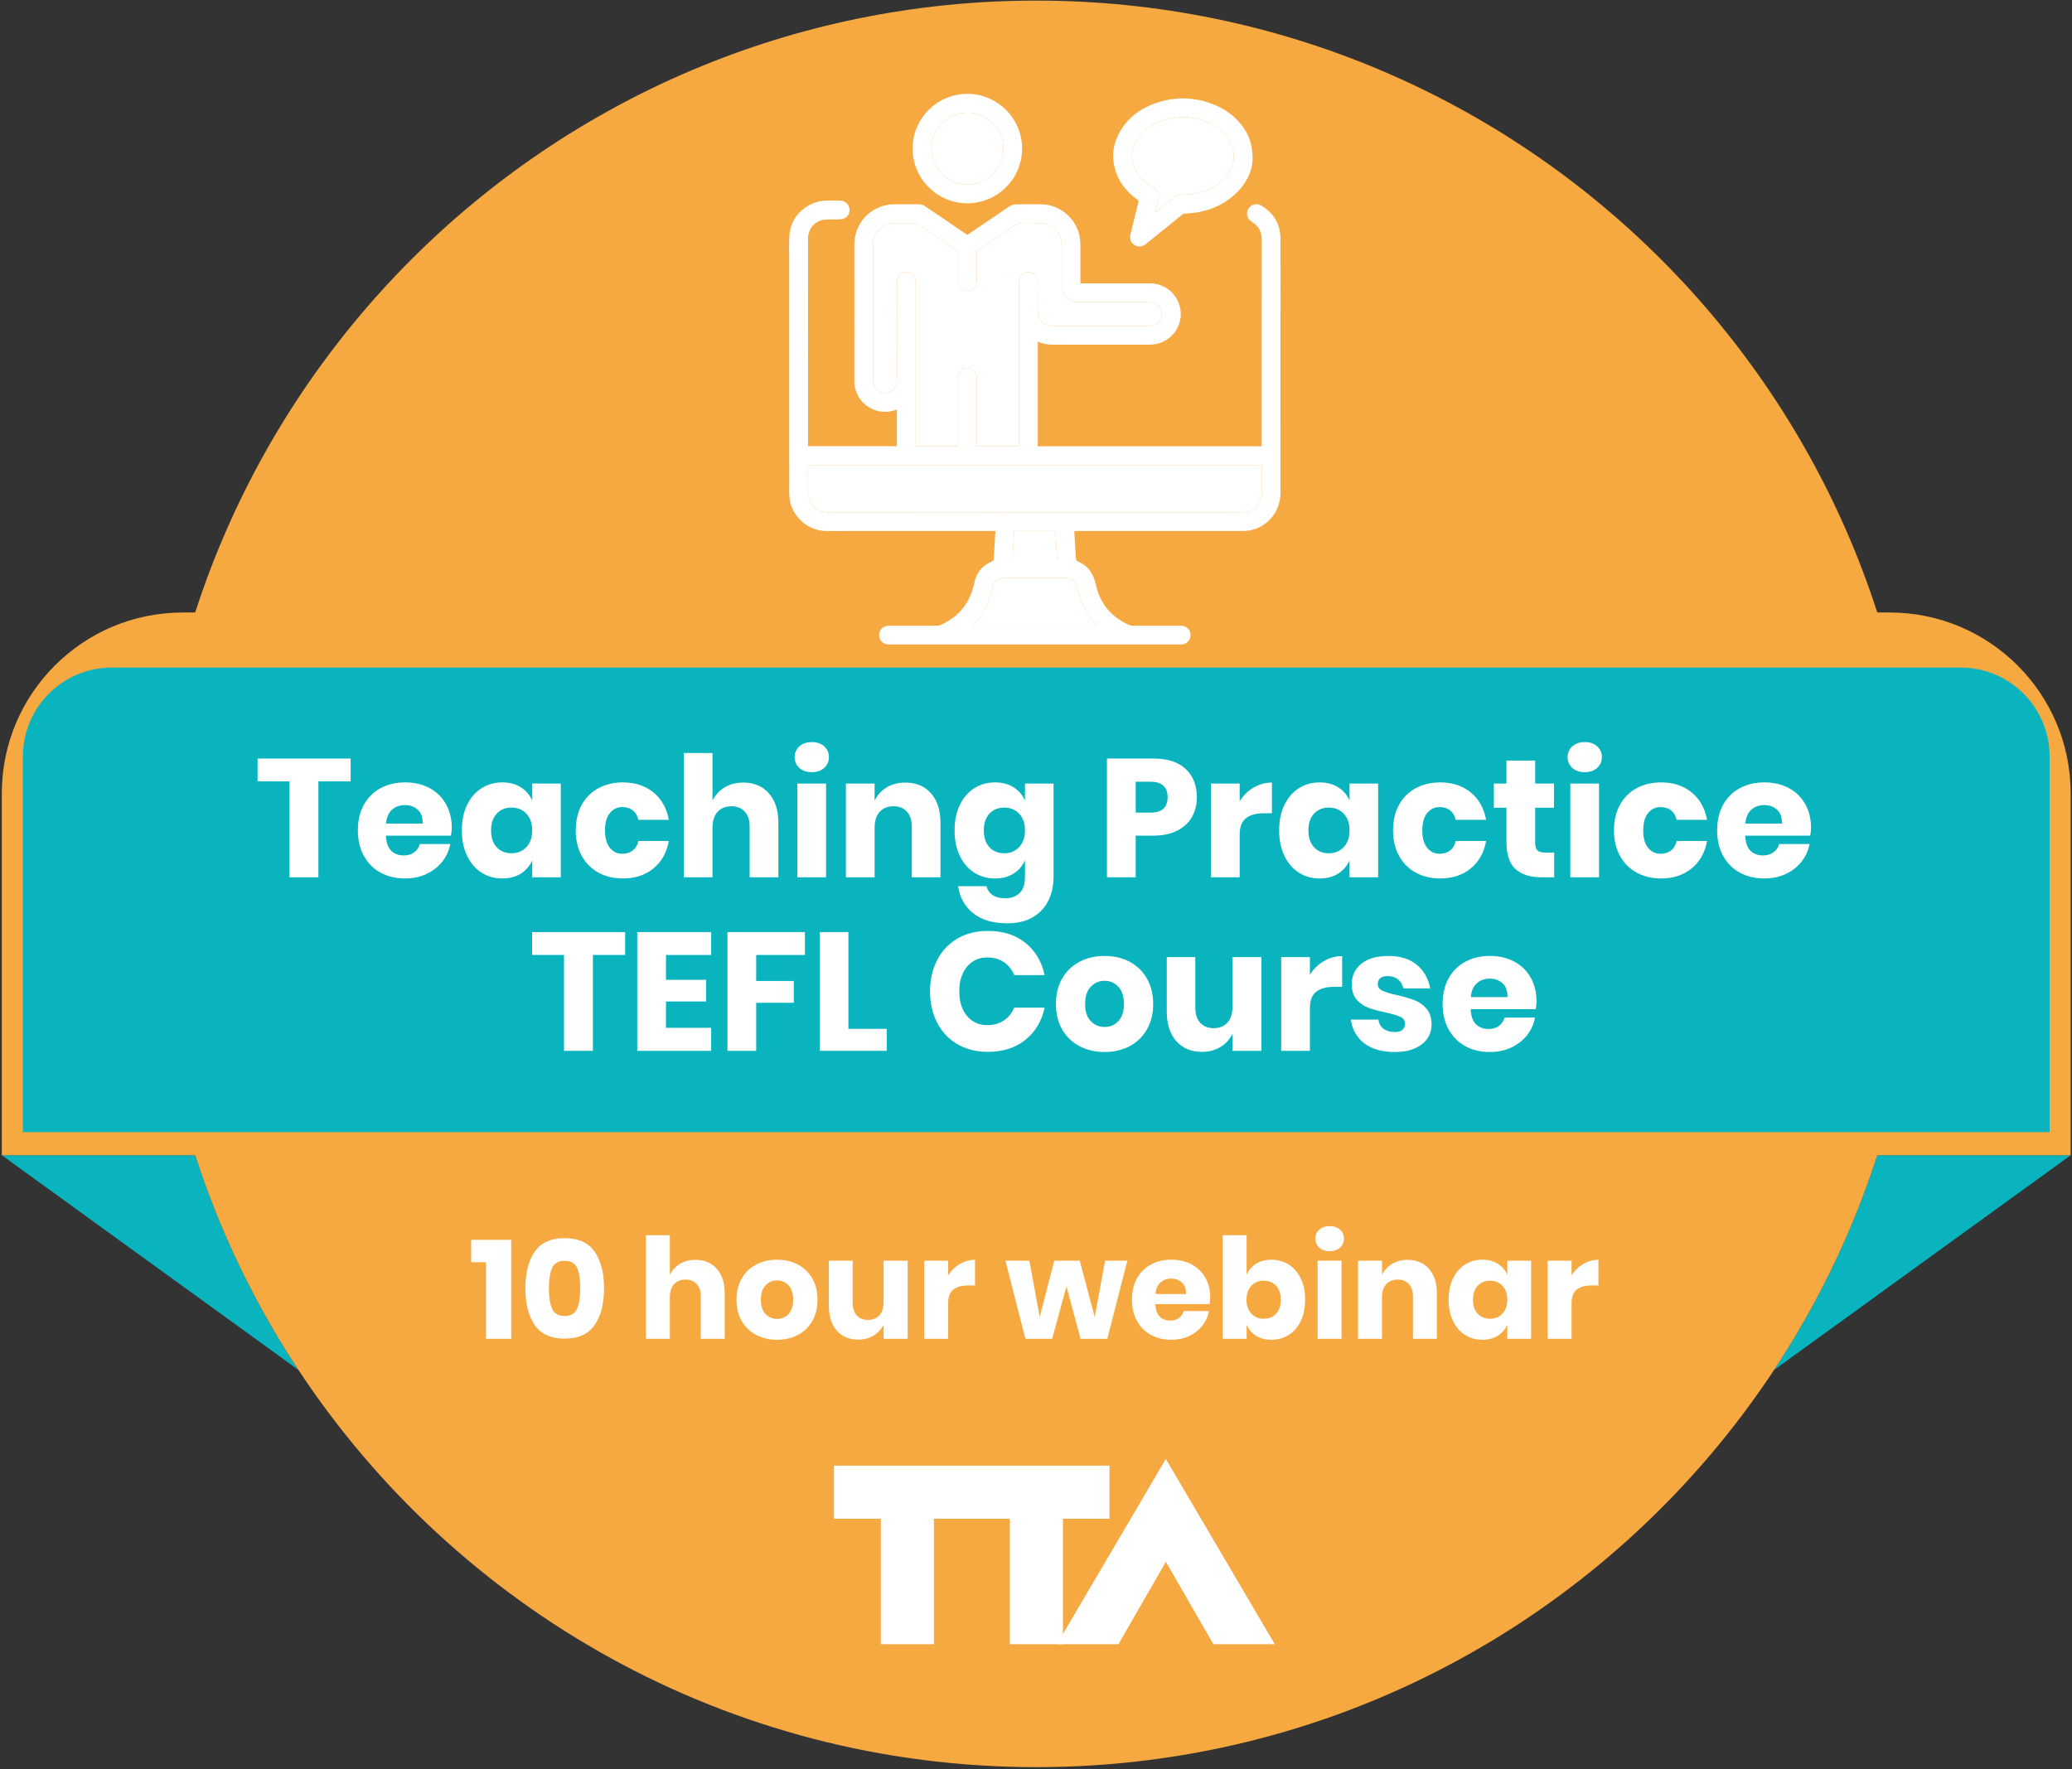 <?xml version="1.0" encoding="UTF-8" standalone="no"?>
<svg
   xmlns:dc="http://purl.org/dc/elements/1.1/"
   xmlns:cc="http://creativecommons.org/ns#"
   xmlns:rdf="http://www.w3.org/1999/02/22-rdf-syntax-ns#"
   xmlns:svg="http://www.w3.org/2000/svg"
   xmlns="http://www.w3.org/2000/svg"
   viewBox="0 0 740 632"
   version="1.1"
   height="632"
   width="740"
   id="SVGDoc">
  <rect x="0" y="0" width="740" height="632" fill="#333333" stroke="none"/>
  <defs
     id="defs2" />
  <desc
     id="desc4">Generated with Avocode.</desc>
  <g
     id="g324">
    <g
       id="g10">
      <title
         id="title6">&amp;lt;Path&amp;gt;</title>
      <path
         id="path8"
         fill-opacity="1"
         fill="#09b4bf"
         d="M106.58,489.4v0l-105.938,-76.701v0h69.082c8.825,27.398 21.304,53.149 36.856,76.701z" />
    </g>
    <g
       id="g16">
      <title
         id="title12">&amp;lt;Path&amp;gt;</title>
      <path
         id="path14"
         fill-opacity="1"
         fill="#09b4bf"
         d="M633.594,489.4v0l105.938,-76.701v0h-69.081c-8.826,27.398 -21.305,53.149 -36.857,76.701z" />
    </g>
    <g
       id="g22">
      <title
         id="title18">&amp;lt;Path&amp;gt;</title>
      <path
         id="path20"
         fill-opacity="1"
         fill="#f7a941"
         d="M685.63,315.753c0,174.267 -141.276,315.543 -315.543,315.543c-110.111,0 -207.058,-56.402 -263.5,-141.896h-0.007c-15.552,-23.552 -28.031,-49.303 -36.856,-76.701h-0.007c-9.853,-30.544 -15.172,-63.122 -15.172,-96.946c0,-174.267 141.275,-315.542 315.542,-315.542c174.267,0 315.543,141.275 315.543,315.542z" />
    </g>
    <g
       id="g28">
      <title
         id="title24">&amp;lt;Path&amp;gt;</title>
      <path
         id="path26"
         fill-opacity="1"
         fill="#f7a941"
         d="M739.529,412.696v0h-738.885v0v-129.219c0,-35.715 28.953,-64.667 64.668,-64.667h609.55c35.715,0 64.667,28.952 64.667,64.667z" />
    </g>
    <g
       id="g34">
      <title
         id="title30">&amp;lt;Path&amp;gt;</title>
      <path
         id="path32"
         fill-opacity="1"
         fill="#ffffff"
         d="M396.249,542.549v0v-18.959v0h-98.4v0v18.959v0h16.735v0v44.832v0h18.964v0v-44.832v0h27.109v0v44.832v0h18.964v0v-44.832v0z" />
    </g>
    <g
       id="g40">
      <title
         id="title36">&amp;lt;Path&amp;gt;</title>
      <path
         id="path38"
         fill-opacity="1"
         fill="#ffffff"
         d="M416.371,557.942v0l16.994,29.439v0h21.913v0l-38.907,-66.185v0l-38.908,66.185v0h21.985v0z" />
    </g>
    <g
       id="g88">
      <title
         id="title84">&amp;lt;Path&amp;gt;</title>
      <path
         id="path86"
         fill-opacity="1"
         fill="#09b4bf"
         d="M8.168,404.444v0v-134.192c0,-17.549 14.227,-31.776 31.776,-31.776h660.286c17.549,0 31.776,14.227 31.776,31.776v134.192v0z" />
    </g>
    <g
       id="g94">
      <title
         id="title90">&amp;lt;Path&amp;gt;</title>
      <path
         id="path92"
         fill-opacity="1"
         fill="#ffffff"
         d="M125.228,270.984v0v8.16v0h-11.52v0v34.26v0h-10.32v0v-34.26v0h-11.4v0v-8.16v0z" />
    </g>
    <g
       id="g100">
      <title
         id="title96">&amp;lt;Path&amp;gt;</title>
      <path
         id="path98"
         fill-opacity="1"
         fill="#ffffff"
         d="M137.827,298.524c0.12,2.519 0.76,4.33 1.92,5.429c1.16,1.101 2.639,1.651 4.44,1.651c1.52,0 2.78,-0.38 3.78,-1.141c1,-0.759 1.659,-1.739 1.98,-2.939h10.859c-0.44,2.36 -1.4,4.469 -2.88,6.33c-1.48,1.859 -3.359,3.32 -5.639,4.379c-2.28,1.061 -4.82,1.59 -7.62,1.59c-3.281,0 -6.191,-0.689 -8.73,-2.07c-2.541,-1.38 -4.53,-3.369 -5.97,-5.97c-1.44,-2.599 -2.161,-5.639 -2.161,-9.12c0,-3.519 0.71,-6.569 2.131,-9.149c1.419,-2.58 3.409,-4.561 5.97,-5.941c2.56,-1.38 5.479,-2.07 8.76,-2.07c3.319,0 6.24,0.681 8.759,2.04c2.521,1.36 4.471,3.271 5.851,5.731c1.38,2.459 2.069,5.29 2.069,8.49c0,0.84 -0.099,1.76 -0.299,2.76zM144.667,287.604c-1.881,0 -3.441,0.56 -4.68,1.679c-1.24,1.12 -1.94,2.76 -2.101,4.92h13.081c0.04,-2.199 -0.55,-3.849 -1.77,-4.95c-1.221,-1.1 -2.73,-1.649 -4.53,-1.649z" />
    </g>
    <g
       id="g106">
      <title
         id="title102">&amp;lt;Path&amp;gt;</title>
      <path
         id="path104"
         fill-opacity="1"
         fill="#ffffff"
         d="M190.085,285.984v-6.06h10.201v33.48h-10.201v-6.059c-0.879,2 -2.24,3.58 -4.08,4.739c-1.839,1.161 -4.04,1.74 -6.599,1.74c-2.76,0 -5.231,-0.689 -7.41,-2.07c-2.181,-1.38 -3.9,-3.369 -5.161,-5.97c-1.259,-2.599 -1.889,-5.64 -1.889,-9.12c0,-3.52 0.63,-6.569 1.889,-9.149c1.261,-2.58 2.98,-4.561 5.161,-5.941c2.179,-1.38 4.65,-2.07 7.41,-2.07c2.559,0 4.76,0.58 6.599,1.74c1.84,1.161 3.201,2.74 4.08,4.74zM175.387,296.664c0,2.561 0.669,4.561 2.01,6c1.34,1.44 3.109,2.16 5.31,2.16c2.16,0 3.93,-0.739 5.31,-2.22c1.38,-1.479 2.069,-3.46 2.069,-5.94c0,-2.52 -0.689,-4.509 -2.069,-5.97c-1.38,-1.46 -3.15,-2.19 -5.31,-2.19c-2.201,0 -3.97,0.721 -5.31,2.16c-1.341,1.44 -2.01,3.44 -2.01,6z" />
    </g>
    <g
       id="g112">
      <title
         id="title108">&amp;lt;Path&amp;gt;</title>
      <path
         id="path110"
         fill-opacity="1"
         fill="#ffffff"
         d="M233.346,283.074c2.92,2.381 4.76,5.65 5.521,9.811h-10.861c-0.32,-1.441 -0.98,-2.56 -1.979,-3.361c-1.001,-0.8 -2.261,-1.2 -3.781,-1.2c-1.799,0 -3.28,0.711 -4.44,2.13c-1.16,1.421 -1.739,3.49 -1.739,6.21c0,2.721 0.579,4.791 1.739,6.21c1.16,1.421 2.641,2.13 4.44,2.13c1.52,0 2.78,-0.4 3.781,-1.2c0.999,-0.799 1.659,-1.919 1.979,-3.36h10.861c-0.761,4.16 -2.601,7.431 -5.521,9.81c-2.92,2.381 -6.54,3.57 -10.859,3.57c-3.281,0 -6.191,-0.689 -8.731,-2.07c-2.541,-1.38 -4.53,-3.369 -5.97,-5.97c-1.44,-2.6 -2.16,-5.64 -2.16,-9.12c0,-3.52 0.71,-6.569 2.13,-9.15c1.42,-2.58 3.41,-4.56 5.97,-5.94c2.559,-1.38 5.48,-2.07 8.761,-2.07c4.319,0 7.939,1.191 10.859,3.57z" />
    </g>
    <g
       id="g118">
      <title
         id="title114">&amp;lt;Path&amp;gt;</title>
      <path
         id="path116"
         fill-opacity="1"
         fill="#ffffff"
         d="M274.596,283.404c2.26,2.561 3.39,6.081 3.39,10.56v19.44v0h-10.26v0v-18.24c0,-2.239 -0.591,-3.99 -1.77,-5.25c-1.18,-1.26 -2.751,-1.89 -4.71,-1.89c-2.081,0 -3.73,0.66 -4.95,1.98c-1.221,1.32 -1.83,3.201 -1.83,5.64v17.76v0h-10.26v0v-44.4v0h10.26v0v17.04c0.96,-1.999 2.39,-3.579 4.29,-4.74c1.9,-1.16 4.13,-1.74 6.69,-1.74c3.84,0 6.89,1.28 9.15,3.84z" />
    </g>
    <g
       id="g124">
      <title
         id="title120">&amp;lt;Path&amp;gt;</title>
      <path
         id="path122"
         fill-opacity="1"
         fill="#ffffff"
         d="M285.485,266.634c-1.12,1.02 -1.679,2.31 -1.679,3.87c0,1.52 0.559,2.79 1.679,3.81c1.119,1.02 2.6,1.53 4.441,1.53c1.839,0 3.319,-0.51 4.439,-1.53c1.119,-1.02 1.68,-2.29 1.68,-3.81c0,-1.56 -0.561,-2.85 -1.68,-3.87c-1.12,-1.02 -2.6,-1.53 -4.439,-1.53c-1.841,0 -3.322,0.51 -4.441,1.53zM295.025,279.924h-10.26v33.48h10.26z" />
    </g>
    <g
       id="g130">
      <title
         id="title126">&amp;lt;Path&amp;gt;</title>
      <path
         id="path128"
         fill-opacity="1"
         fill="#ffffff"
         d="M332.495,283.404c2.259,2.561 3.39,6.081 3.39,10.56v19.44v0h-10.26v0v-18.24c0,-2.239 -0.591,-3.99 -1.771,-5.25c-1.179,-1.26 -2.75,-1.89 -4.71,-1.89c-2.08,0 -3.73,0.66 -4.95,1.98c-1.22,1.32 -1.83,3.201 -1.83,5.64v17.76v0h-10.26v0v-33.48v0h10.26v0v6.12c0.96,-1.999 2.39,-3.579 4.29,-4.74c1.9,-1.16 4.13,-1.74 6.691,-1.74c3.839,0 6.889,1.28 9.15,3.84z" />
    </g>
    <g
       id="g136">
      <title
         id="title132">&amp;lt;Path&amp;gt;</title>
      <path
         id="path134"
         fill-opacity="1"
         fill="#ffffff"
         d="M366.064,285.984v-6.06h10.201v33.301c0,3.12 -0.601,5.929 -1.801,8.429c-1.199,2.499 -3.04,4.489 -5.52,5.97c-2.48,1.479 -5.56,2.221 -9.24,2.221c-5.04,0 -9.07,-1.192 -12.09,-3.571c-3.02,-2.381 -4.83,-5.61 -5.429,-9.69h10.139c0.32,1.359 1.05,2.42 2.191,3.181c1.139,0.758 2.629,1.139 4.469,1.139c2.119,0 3.829,-0.61 5.13,-1.83c1.3,-1.221 1.95,-3.171 1.95,-5.849v-5.88c-0.88,2 -2.241,3.58 -4.08,4.739c-1.84,1.161 -4.041,1.74 -6.6,1.74c-2.76,0 -5.23,-0.689 -7.409,-2.07c-2.181,-1.38 -3.901,-3.369 -5.161,-5.97c-1.259,-2.599 -1.89,-5.64 -1.89,-9.12c0,-3.52 0.631,-6.569 1.89,-9.149c1.26,-2.58 2.98,-4.561 5.161,-5.941c2.179,-1.38 4.649,-2.07 7.409,-2.07c2.559,0 4.76,0.58 6.6,1.74c1.839,1.161 3.2,2.74 4.08,4.74zM351.364,296.664c0,2.561 0.669,4.561 2.01,6c1.34,1.44 3.11,2.16 5.311,2.16c2.16,0 3.929,-0.739 5.309,-2.22c1.38,-1.479 2.07,-3.46 2.07,-5.94c0,-2.52 -0.69,-4.509 -2.07,-5.97c-1.38,-1.46 -3.149,-2.19 -5.309,-2.19c-2.201,0 -3.971,0.721 -5.311,2.16c-1.341,1.44 -2.01,3.44 -2.01,6z" />
    </g>
    <g
       id="g142">
      <title
         id="title138">&amp;lt;Path&amp;gt;</title>
      <path
         id="path140"
         fill-opacity="1"
         fill="#ffffff"
         d="M405.604,298.524v14.88h-10.26v-42.42h16.62c5.04,0 8.88,1.25 11.52,3.75c2.64,2.5 3.96,5.871 3.96,10.11c0,2.64 -0.59,4.99 -1.77,7.05c-1.181,2.06 -2.931,3.68 -5.25,4.859c-2.32,1.181 -5.141,1.771 -8.46,1.771zM410.824,279.263h-5.22v11.041h5.22c4.119,0 6.18,-1.82 6.18,-5.46c0,-3.72 -2.061,-5.581 -6.18,-5.581z" />
    </g>
    <g
       id="g148">
      <title
         id="title144">&amp;lt;Path&amp;gt;</title>
      <path
         id="path146"
         fill-opacity="1"
         fill="#ffffff"
         d="M447.693,281.364c2.02,-1.2 4.209,-1.8 6.569,-1.8v10.98v0h-2.939c-2.721,0 -4.83,0.581 -6.33,1.74c-1.5,1.161 -2.25,3.12 -2.25,5.88v15.24v0h-10.26v0v-33.48v0h10.26v0v6.3c1.279,-2.04 2.929,-3.66 4.95,-4.86z" />
    </g>
    <g
       id="g154">
      <title
         id="title150">&amp;lt;Path&amp;gt;</title>
      <path
         id="path152"
         fill-opacity="1"
         fill="#ffffff"
         d="M481.983,285.984v-6.06h10.201v33.48h-10.201v-6.059c-0.88,2 -2.241,3.58 -4.08,4.739c-1.84,1.161 -4.041,1.74 -6.6,1.74c-2.76,0 -5.23,-0.689 -7.409,-2.07c-2.181,-1.38 -3.901,-3.369 -5.161,-5.97c-1.259,-2.599 -1.89,-5.64 -1.89,-9.12c0,-3.52 0.631,-6.569 1.89,-9.149c1.26,-2.58 2.98,-4.561 5.161,-5.941c2.179,-1.38 4.649,-2.07 7.409,-2.07c2.559,0 4.76,0.58 6.6,1.74c1.839,1.161 3.2,2.74 4.08,4.74zM467.283,296.664c0,2.561 0.669,4.561 2.01,6c1.34,1.44 3.11,2.16 5.311,2.16c2.16,0 3.929,-0.739 5.309,-2.22c1.38,-1.479 2.07,-3.46 2.07,-5.94c0,-2.52 -0.69,-4.509 -2.07,-5.97c-1.38,-1.46 -3.149,-2.19 -5.309,-2.19c-2.201,0 -3.971,0.721 -5.311,2.16c-1.341,1.44 -2.01,3.44 -2.01,6z" />
    </g>
    <g
       id="g160">
      <title
         id="title156">&amp;lt;Path&amp;gt;</title>
      <path
         id="path158"
         fill-opacity="1"
         fill="#ffffff"
         d="M525.243,283.074c2.919,2.381 4.76,5.65 5.52,9.811h-10.86c-0.321,-1.441 -0.981,-2.56 -1.98,-3.361c-1,-0.8 -2.261,-1.2 -3.781,-1.2c-1.799,0 -3.28,0.711 -4.439,2.13c-1.161,1.421 -1.74,3.49 -1.74,6.21c0,2.721 0.579,4.791 1.74,6.21c1.159,1.421 2.64,2.13 4.439,2.13c1.52,0 2.781,-0.4 3.781,-1.2c0.999,-0.799 1.659,-1.919 1.98,-3.36h10.86c-0.76,4.16 -2.601,7.431 -5.52,9.81c-2.921,2.381 -6.54,3.57 -10.86,3.57c-3.281,0 -6.191,-0.689 -8.73,-2.07c-2.541,-1.38 -4.53,-3.369 -5.971,-5.97c-1.439,-2.6 -2.16,-5.64 -2.16,-9.12c0,-3.52 0.71,-6.569 2.131,-9.15c1.419,-2.58 3.409,-4.56 5.97,-5.94c2.559,-1.38 5.479,-2.07 8.76,-2.07c4.32,0 7.939,1.191 10.86,3.57z" />
    </g>
    <g
       id="g166">
      <title
         id="title162">&amp;lt;Path&amp;gt;</title>
      <path
         id="path164"
         fill-opacity="1"
         fill="#ffffff"
         d="M555.062,304.584v0v8.82v0h-4.62c-3.92,0 -6.97,-0.969 -9.15,-2.91c-2.18,-1.939 -3.27,-5.149 -3.27,-9.63v-12.3v0h-4.5v0v-8.64v0h4.5v0v-8.22v0h10.261v0v8.22v0h6.719v0v8.64v0h-6.719v0v12.48c0,1.32 0.269,2.241 0.809,2.761c0.54,0.519 1.449,0.779 2.73,0.779z" />
    </g>
    <g
       id="g172">
      <title
         id="title168">&amp;lt;Path&amp;gt;</title>
      <path
         id="path170"
         fill-opacity="1"
         fill="#ffffff"
         d="M561.542,266.634c-1.12,1.02 -1.68,2.31 -1.68,3.87c0,1.52 0.56,2.79 1.68,3.81c1.119,1.02 2.6,1.53 4.44,1.53c1.839,0 3.32,-0.51 4.44,-1.53c1.119,-1.02 1.68,-2.29 1.68,-3.81c0,-1.56 -0.561,-2.85 -1.68,-3.87c-1.12,-1.02 -2.601,-1.53 -4.44,-1.53c-1.84,0 -3.321,0.51 -4.44,1.53zM571.082,279.924h-10.26v33.48h10.26z" />
    </g>
    <g
       id="g178">
      <title
         id="title174">&amp;lt;Path&amp;gt;</title>
      <path
         id="path176"
         fill-opacity="1"
         fill="#ffffff"
         d="M604.142,283.074c2.919,2.381 4.76,5.65 5.52,9.811h-10.86c-0.321,-1.441 -0.981,-2.56 -1.98,-3.361c-1,-0.8 -2.261,-1.2 -3.781,-1.2c-1.799,0 -3.28,0.711 -4.439,2.13c-1.161,1.421 -1.74,3.49 -1.74,6.21c0,2.721 0.579,4.791 1.74,6.21c1.159,1.421 2.64,2.13 4.439,2.13c1.52,0 2.781,-0.4 3.781,-1.2c0.999,-0.799 1.659,-1.919 1.98,-3.36h10.86c-0.76,4.16 -2.601,7.431 -5.52,9.81c-2.921,2.381 -6.54,3.57 -10.86,3.57c-3.281,0 -6.191,-0.689 -8.73,-2.07c-2.541,-1.38 -4.53,-3.369 -5.971,-5.97c-1.439,-2.6 -2.16,-5.64 -2.16,-9.12c0,-3.52 0.71,-6.569 2.131,-9.15c1.419,-2.58 3.409,-4.56 5.97,-5.94c2.559,-1.38 5.479,-2.07 8.76,-2.07c4.32,0 7.939,1.191 10.86,3.57z" />
    </g>
    <g
       id="g184">
      <title
         id="title180">&amp;lt;Path&amp;gt;</title>
      <path
         id="path182"
         fill-opacity="1"
         fill="#ffffff"
         d="M623.281,298.524c0.12,2.519 0.76,4.33 1.92,5.429c1.16,1.101 2.639,1.651 4.44,1.651c1.52,0 2.78,-0.38 3.78,-1.141c1,-0.759 1.659,-1.739 1.98,-2.939h10.859c-0.44,2.36 -1.4,4.469 -2.88,6.33c-1.48,1.859 -3.359,3.32 -5.639,4.379c-2.28,1.061 -4.82,1.59 -7.62,1.59c-3.281,0 -6.191,-0.689 -8.73,-2.07c-2.541,-1.38 -4.53,-3.369 -5.97,-5.97c-1.44,-2.599 -2.161,-5.639 -2.161,-9.12c0,-3.519 0.71,-6.569 2.131,-9.149c1.419,-2.58 3.409,-4.561 5.97,-5.941c2.56,-1.38 5.479,-2.07 8.76,-2.07c3.319,0 6.24,0.681 8.759,2.04c2.521,1.36 4.471,3.271 5.851,5.731c1.38,2.459 2.069,5.29 2.069,8.49c0,0.84 -0.099,1.76 -0.299,2.76zM630.121,287.604c-1.881,0 -3.441,0.56 -4.68,1.679c-1.24,1.12 -1.94,2.76 -2.101,4.92h13.081c0.04,-2.199 -0.55,-3.849 -1.77,-4.95c-1.221,-1.1 -2.73,-1.649 -4.53,-1.649z" />
    </g>
    <g
       id="g190">
      <title
         id="title186">&amp;lt;Path&amp;gt;</title>
      <path
         id="path188"
         fill-opacity="1"
         fill="#ffffff"
         d="M223.267,332.984v0v8.16v0h-11.52v0v34.26v0h-10.32v0v-34.26v0h-11.4v0v-8.16v0z" />
    </g>
    <g
       id="g196">
      <title
         id="title192">&amp;lt;Path&amp;gt;</title>
      <path
         id="path194"
         fill-opacity="1"
         fill="#ffffff"
         d="M237.846,341.144v0v8.88v0h14.341v0v7.74v0h-14.341v0v9.42v0h16.141v0v8.22v0h-26.401v0v-42.42v0h26.401v0v8.16v0z" />
    </g>
    <g
       id="g202">
      <title
         id="title198">&amp;lt;Path&amp;gt;</title>
      <path
         id="path200"
         fill-opacity="1"
         fill="#ffffff"
         d="M287.466,332.984v0v8.16v0h-17.4v0v9.3v0h13.44v0v7.8v0h-13.44v0v17.16v0h-10.26v0v-42.42v0z" />
    </g>
    <g
       id="g208">
      <title
         id="title204">&amp;lt;Path&amp;gt;</title>
      <path
         id="path206"
         fill-opacity="1"
         fill="#ffffff"
         d="M303.005,367.543v0h13.681v0v7.86v0h-23.941v0v-42.42v0h10.26v0z" />
    </g>
    <g
       id="g214">
      <title
         id="title210">&amp;lt;Path&amp;gt;</title>
      <path
         id="path212"
         fill-opacity="1"
         fill="#ffffff"
         d="M366.215,336.824c3.54,2.841 5.829,6.681 6.87,11.521h-10.86c-0.8,-1.96 -2.031,-3.5 -3.69,-4.621c-1.66,-1.12 -3.63,-1.68 -5.91,-1.68c-3,0 -5.421,1.1 -7.26,3.301c-1.84,2.2 -2.759,5.139 -2.759,8.819c0,3.681 0.919,6.61 2.759,8.79c1.839,2.181 4.26,3.27 7.26,3.27c2.28,0 4.25,-0.559 5.91,-1.68c1.659,-1.119 2.89,-2.64 3.69,-4.56h10.86c-1.041,4.8 -3.33,8.631 -6.87,11.49c-3.54,2.861 -8.01,4.29 -13.41,4.29c-4.12,0 -7.739,-0.91 -10.86,-2.73c-3.12,-1.819 -5.53,-4.369 -7.23,-7.649c-1.7,-3.281 -2.55,-7.021 -2.55,-11.221c0,-4.2 0.85,-7.94 2.55,-11.22c1.7,-3.279 4.11,-5.829 7.23,-7.65c3.121,-1.82 6.74,-2.73 10.86,-2.73c5.4,0 9.87,1.42 13.41,4.26z" />
    </g>
    <g
       id="g220">
      <title
         id="title216">&amp;lt;Path&amp;gt;</title>
      <path
         id="path218"
         fill-opacity="1"
         fill="#ffffff"
         d="M409.595,349.543c1.5,2.601 2.25,5.641 2.25,9.12c0,3.481 -0.75,6.521 -2.25,9.121c-1.5,2.6 -3.561,4.589 -6.181,5.969c-2.62,1.381 -5.589,2.071 -8.909,2.071c-3.321,0 -6.301,-0.69 -8.94,-2.071c-2.64,-1.38 -4.71,-3.369 -6.21,-5.969c-1.5,-2.6 -2.25,-5.64 -2.25,-9.121c0,-3.479 0.75,-6.519 2.25,-9.12c1.5,-2.599 3.57,-4.59 6.21,-5.969c2.639,-1.38 5.619,-2.071 8.94,-2.071c3.32,0 6.289,0.691 8.909,2.071c2.62,1.379 4.681,3.37 6.181,5.969zM387.545,358.663c0,2.681 0.669,4.721 2.01,6.121c1.34,1.4 2.989,2.1 4.95,2.1c1.959,0 3.6,-0.7 4.92,-2.1c1.319,-1.4 1.98,-3.44 1.98,-6.121c0,-2.678 -0.661,-4.729 -1.98,-6.149c-1.32,-1.42 -2.961,-2.13 -4.92,-2.13c-1.961,0 -3.61,0.71 -4.95,2.13c-1.341,1.42 -2.01,3.471 -2.01,6.149z" />
    </g>
    <g
       id="g226">
      <title
         id="title222">&amp;lt;Path&amp;gt;</title>
      <path
         id="path224"
         fill-opacity="1"
         fill="#ffffff"
         d="M450.483,341.923v0v33.48v0h-10.319v0v-6.059c-0.96,1.96 -2.391,3.519 -4.29,4.68c-1.901,1.16 -4.111,1.74 -6.63,1.74c-3.841,0 -6.891,-1.28 -9.151,-3.841c-2.26,-2.559 -3.389,-6.079 -3.389,-10.56v-19.44v0h10.199v0v18.181c0,2.28 0.59,4.049 1.77,5.309c1.18,1.26 2.77,1.891 4.77,1.891c2.08,0 3.721,-0.66 4.921,-1.981c1.199,-1.32 1.8,-3.199 1.8,-5.639v-17.761v0z" />
    </g>
    <g
       id="g232">
      <title
         id="title228">&amp;lt;Path&amp;gt;</title>
      <path
         id="path230"
         fill-opacity="1"
         fill="#ffffff"
         d="M472.773,343.364c2.02,-1.2 4.209,-1.8 6.569,-1.8v10.98v0h-2.939c-2.721,0 -4.83,0.581 -6.33,1.74c-1.5,1.161 -2.25,3.12 -2.25,5.88v15.24v0h-10.26v0v-33.48v0h10.26v0v6.3c1.279,-2.04 2.929,-3.66 4.95,-4.86z" />
    </g>
    <g
       id="g238">
      <title
         id="title234">&amp;lt;Path&amp;gt;</title>
      <path
         id="path236"
         fill-opacity="1"
         fill="#ffffff"
         d="M506.014,344.684c2.539,2.12 4.129,4.92 4.77,8.399h-9.6c-0.28,-1.359 -0.91,-2.429 -1.891,-3.21c-0.98,-0.779 -2.21,-1.169 -3.689,-1.169c-1.161,0 -2.04,0.251 -2.641,0.75c-0.599,0.501 -0.899,1.21 -0.899,2.129c0,1.041 0.549,1.822 1.649,2.34c1.1,0.521 2.83,1.041 5.191,1.561c2.559,0.599 4.659,1.21 6.299,1.83c1.64,0.62 3.061,1.63 4.26,3.03c1.2,1.401 1.801,3.28 1.801,5.64c0,1.92 -0.521,3.62 -1.561,5.099c-1.04,1.481 -2.54,2.641 -4.5,3.481c-1.96,0.84 -4.28,1.26 -6.96,1.26c-4.52,0 -8.14,-0.999 -10.86,-3c-2.72,-2 -4.38,-4.861 -4.979,-8.58h9.9c0.159,1.44 0.77,2.541 1.829,3.299c1.06,0.761 2.431,1.141 4.11,1.141c1.161,0 2.041,-0.271 2.64,-0.811c0.601,-0.54 0.901,-1.249 0.901,-2.129c0,-1.16 -0.55,-1.99 -1.651,-2.491c-1.1,-0.499 -2.89,-1.029 -5.369,-1.59c-2.481,-0.519 -4.521,-1.08 -6.12,-1.679c-1.601,-0.6 -2.981,-1.57 -4.141,-2.91c-1.16,-1.34 -1.739,-3.17 -1.739,-5.491c0,-3 1.14,-5.429 3.42,-7.29c2.279,-1.859 5.499,-2.79 9.66,-2.79c4.239,0 7.629,1.061 10.17,3.181z" />
    </g>
    <g
       id="g244">
      <title
         id="title240">&amp;lt;Path&amp;gt;</title>
      <path
         id="path242"
         fill-opacity="1"
         fill="#ffffff"
         d="M525.243,360.524c0.12,2.519 0.76,4.33 1.92,5.429c1.16,1.101 2.639,1.651 4.44,1.651c1.52,0 2.78,-0.38 3.78,-1.141c1,-0.759 1.659,-1.739 1.98,-2.939h10.859c-0.44,2.36 -1.4,4.469 -2.88,6.33c-1.48,1.859 -3.359,3.32 -5.639,4.379c-2.28,1.061 -4.82,1.59 -7.62,1.59c-3.281,0 -6.191,-0.689 -8.73,-2.07c-2.541,-1.38 -4.53,-3.369 -5.97,-5.97c-1.44,-2.599 -2.161,-5.639 -2.161,-9.12c0,-3.519 0.71,-6.569 2.131,-9.149c1.419,-2.58 3.409,-4.561 5.97,-5.941c2.56,-1.38 5.479,-2.07 8.76,-2.07c3.319,0 6.24,0.681 8.759,2.04c2.521,1.36 4.471,3.271 5.851,5.731c1.38,2.459 2.069,5.29 2.069,8.49c0,0.84 -0.099,1.76 -0.299,2.76zM532.083,349.604c-1.881,0 -3.441,0.56 -4.68,1.679c-1.24,1.12 -1.94,2.76 -2.101,4.92h13.081c0.04,-2.199 -0.55,-3.849 -1.77,-4.95c-1.221,-1.1 -2.73,-1.649 -4.53,-1.649z" />
    </g>
    <g
       id="g250">
      <title
         id="title246">&amp;lt;Path&amp;gt;</title>
      <path
         id="path248"
         fill-opacity="1"
         fill="#ffffff"
         d="M168.275,450.919v0v-8v0h14.301v0v35.35v0h-9v0v-27.35v0z" />
    </g>
    <g
       id="g256">
      <title
         id="title252">&amp;lt;Path&amp;gt;</title>
      <path
         id="path254"
         fill-opacity="1"
         fill="#ffffff"
         d="M190.975,447.144c2.232,-3.217 5.801,-4.825 10.7,-4.825c4.866,0 8.425,1.608 10.675,4.825c2.25,3.217 3.375,7.575 3.375,13.075c0,5.533 -1.125,9.917 -3.375,13.149c-2.25,3.235 -5.809,4.851 -10.675,4.851c-4.899,0 -8.468,-1.616 -10.7,-4.851c-2.233,-3.232 -3.35,-7.616 -3.35,-13.149c0,-5.5 1.117,-9.858 3.35,-13.075zM206.1,452.944c-0.75,-1.683 -2.225,-2.525 -4.425,-2.525c-2.233,0 -3.733,0.85 -4.5,2.55c-0.766,1.7 -1.149,4.117 -1.149,7.25c0,3.167 0.383,5.608 1.149,7.325c0.767,1.717 2.267,2.574 4.5,2.574c2.2,0 3.675,-0.857 4.425,-2.574c0.75,-1.717 1.125,-4.158 1.125,-7.325c0,-3.167 -0.375,-5.592 -1.125,-7.275z" />
    </g>
    <g
       id="g262">
      <title
         id="title258">&amp;lt;Path&amp;gt;</title>
      <path
         id="path260"
         fill-opacity="1"
         fill="#ffffff"
         d="M256,453.269c1.883,2.134 2.824,5.067 2.824,8.8v16.2v0h-8.55v0v-15.2c0,-1.866 -0.492,-3.325 -1.474,-4.375c-0.984,-1.05 -2.292,-1.575 -3.925,-1.575c-1.734,0 -3.109,0.55 -4.125,1.65c-1.018,1.1 -1.525,2.667 -1.525,4.7v14.8v0h-8.55v0v-37v0h8.55v0v14.2c0.799,-1.667 1.991,-2.983 3.575,-3.95c1.583,-0.967 3.441,-1.45 5.575,-1.45c3.199,0 5.741,1.067 7.625,3.2z" />
    </g>
    <g
       id="g268">
      <title
         id="title264">&amp;lt;Path&amp;gt;</title>
      <path
         id="path266"
         fill-opacity="1"
         fill="#ffffff"
         d="M290.099,456.718c1.25,2.167 1.875,4.701 1.875,7.6c0,2.9 -0.625,5.434 -1.875,7.601c-1.25,2.167 -2.967,3.824 -5.15,4.974c-2.184,1.151 -4.658,1.725 -7.425,1.725c-2.767,0 -5.25,-0.574 -7.45,-1.725c-2.199,-1.15 -3.925,-2.807 -5.175,-4.974c-1.25,-2.167 -1.875,-4.701 -1.875,-7.601c0,-2.899 0.625,-5.433 1.875,-7.6c1.25,-2.167 2.976,-3.825 5.175,-4.975c2.2,-1.15 4.683,-1.725 7.45,-1.725c2.767,0 5.241,0.575 7.425,1.725c2.183,1.15 3.9,2.808 5.15,4.975zM271.724,464.318c0,2.233 0.558,3.934 1.675,5.101c1.116,1.167 2.491,1.75 4.125,1.75c1.633,0 3,-0.583 4.101,-1.75c1.099,-1.167 1.649,-2.868 1.649,-5.101c0,-2.232 -0.55,-3.941 -1.649,-5.125c-1.101,-1.183 -2.468,-1.774 -4.101,-1.774c-1.634,0 -3.009,0.591 -4.125,1.774c-1.117,1.184 -1.675,2.893 -1.675,5.125z" />
    </g>
    <g
       id="g274">
      <title
         id="title270">&amp;lt;Path&amp;gt;</title>
      <path
         id="path272"
         fill-opacity="1"
         fill="#ffffff"
         d="M324.174,450.368v0v27.9v0h-8.6v0v-5.049c-0.8,1.633 -1.992,2.933 -3.575,3.899c-1.583,0.968 -3.425,1.45 -5.524,1.45c-3.201,0 -5.742,-1.066 -7.625,-3.2c-1.885,-2.133 -2.826,-5.066 -2.826,-8.8v-16.2v0h8.5v0v15.15c0,1.901 0.492,3.375 1.475,4.425c0.984,1.05 2.308,1.575 3.976,1.575c1.732,0 3.099,-0.549 4.099,-1.65c1,-1.1 1.5,-2.666 1.5,-4.699v-14.801v0z" />
    </g>
    <g
       id="g280">
      <title
         id="title276">&amp;lt;Path&amp;gt;</title>
      <path
         id="path278"
         fill-opacity="1"
         fill="#ffffff"
         d="M342.748,451.568c1.684,-1 3.508,-1.5 5.476,-1.5v9.15v0h-2.451c-2.267,0 -4.025,0.484 -5.275,1.451c-1.25,0.966 -1.875,2.599 -1.875,4.899v12.7v0h-8.549v0v-27.9v0h8.549v0v5.25c1.066,-1.699 2.441,-3.05 4.125,-4.05z" />
    </g>
    <g
       id="g286">
      <title
         id="title282">&amp;lt;Path&amp;gt;</title>
      <path
         id="path284"
         fill-opacity="1"
         fill="#ffffff"
         d="M402.623,450.368v0l-7.149,27.9v0h-9.55v0l-5.051,-18.7v0l-5.1,18.7v0h-9.549v0l-7.15,-27.9v0h8.549v0l3.701,20.101v0l5.199,-20.101v0h9.1v0l5.351,20.15v0l3.7,-20.15v0z" />
    </g>
    <g
       id="g292">
      <title
         id="title288">&amp;lt;Path&amp;gt;</title>
      <path
         id="path290"
         fill-opacity="1"
         fill="#ffffff"
         d="M412.623,465.869c0.1,2.1 0.633,3.609 1.6,4.525c0.967,0.917 2.2,1.375 3.7,1.375c1.267,0 2.317,-0.316 3.15,-0.95c0.834,-0.633 1.382,-1.45 1.65,-2.45h9.051c-0.367,1.967 -1.168,3.725 -2.401,5.275c-1.234,1.55 -2.8,2.768 -4.7,3.65c-1.899,0.883 -4.016,1.325 -6.35,1.325c-2.733,0 -5.159,-0.575 -7.275,-1.725c-2.117,-1.15 -3.774,-2.808 -4.975,-4.975c-1.2,-2.167 -1.799,-4.7 -1.799,-7.6c0,-2.933 0.591,-5.475 1.774,-7.625c1.183,-2.15 2.841,-3.8 4.976,-4.95c2.133,-1.15 4.566,-1.725 7.299,-1.725c2.767,0 5.201,0.567 7.3,1.7c2.1,1.134 3.725,2.725 4.875,4.775c1.151,2.05 1.725,4.409 1.725,7.075c0,0.7 -0.084,1.468 -0.25,2.3zM418.323,456.769c-1.567,0 -2.868,0.467 -3.9,1.4c-1.034,0.934 -1.617,2.3 -1.75,4.1h10.9c0.033,-1.833 -0.458,-3.208 -1.475,-4.125c-1.018,-0.916 -2.275,-1.375 -3.775,-1.375z" />
    </g>
    <g
       id="g298">
      <title
         id="title294">&amp;lt;Path&amp;gt;</title>
      <path
         id="path296"
         fill-opacity="1"
         fill="#ffffff"
         d="M464.546,456.694c1.051,2.15 1.576,4.692 1.576,7.625c0,2.9 -0.525,5.433 -1.576,7.6c-1.049,2.167 -2.483,3.824 -4.299,4.975c-1.818,1.15 -3.875,1.724 -6.175,1.724c-2.134,0 -3.967,-0.482 -5.5,-1.449c-1.533,-0.967 -2.651,-2.283 -3.35,-3.95v5.05h-8.551v-37h8.551v14.15c0.699,-1.667 1.817,-2.983 3.35,-3.95c1.533,-0.967 3.366,-1.45 5.5,-1.45c2.3,0 4.357,0.575 6.175,1.724c1.816,1.151 3.25,2.801 4.299,4.951zM445.171,464.319c0,2.067 0.576,3.717 1.725,4.95c1.15,1.233 2.625,1.849 4.426,1.849c1.832,0 3.307,-0.599 4.425,-1.799c1.116,-1.201 1.674,-2.867 1.674,-5c0,-2.133 -0.558,-3.8 -1.674,-5c-1.118,-1.201 -2.593,-1.8 -4.425,-1.8c-1.801,0 -3.276,0.608 -4.426,1.825c-1.149,1.217 -1.725,2.875 -1.725,4.975z" />
    </g>
    <g
       id="g304">
      <title
         id="title300">&amp;lt;Path&amp;gt;</title>
      <path
         id="path302"
         fill-opacity="1"
         fill="#ffffff"
         d="M471.172,439.293c-0.934,0.851 -1.401,1.926 -1.401,3.226c0,1.267 0.467,2.325 1.401,3.174c0.933,0.851 2.166,1.276 3.7,1.276c1.532,0 2.767,-0.425 3.7,-1.276c0.933,-0.849 1.401,-1.907 1.401,-3.174c0,-1.3 -0.468,-2.375 -1.401,-3.226c-0.933,-0.85 -2.168,-1.274 -3.7,-1.274c-1.534,0 -2.767,0.424 -3.7,1.274zM479.122,450.369h-8.55v27.9h8.55z" />
    </g>
    <g
       id="g310">
      <title
         id="title306">&amp;lt;Path&amp;gt;</title>
      <path
         id="path308"
         fill-opacity="1"
         fill="#ffffff"
         d="M510.346,453.269c1.883,2.134 2.826,5.067 2.826,8.8v16.2v0h-8.551v0v-15.2c0,-1.866 -0.492,-3.325 -1.474,-4.375c-0.985,-1.05 -2.293,-1.575 -3.926,-1.575c-1.732,0 -3.107,0.55 -4.125,1.65c-1.017,1.1 -1.524,2.667 -1.524,4.7v14.8v0h-8.55v0v-27.9v0h8.55v0v5.1c0.799,-1.667 1.991,-2.983 3.575,-3.95c1.582,-0.967 3.441,-1.45 5.574,-1.45c3.201,0 5.742,1.067 7.625,3.2z" />
    </g>
    <g
       id="g316">
      <title
         id="title312">&amp;lt;Path&amp;gt;</title>
      <path
         id="path314"
         fill-opacity="1"
         fill="#ffffff"
         d="M538.321,455.419v-5.051h8.5v27.9h-8.5v-5.05c-0.733,1.667 -1.867,2.984 -3.4,3.951c-1.533,0.966 -3.367,1.449 -5.5,1.449c-2.3,0 -4.359,-0.574 -6.175,-1.725c-1.817,-1.15 -3.25,-2.807 -4.3,-4.974c-1.05,-2.167 -1.575,-4.701 -1.575,-7.601c0,-2.933 0.525,-5.475 1.575,-7.625c1.05,-2.149 2.483,-3.8 4.3,-4.95c1.816,-1.15 3.875,-1.725 6.175,-1.725c2.133,0 3.967,0.484 5.5,1.45c1.533,0.967 2.667,2.284 3.4,3.951zM526.071,464.318c0,2.134 0.558,3.8 1.675,5c1.116,1.2 2.592,1.8 4.425,1.8c1.8,0 3.275,-0.616 4.425,-1.85c1.15,-1.232 1.725,-2.883 1.725,-4.95c0,-2.1 -0.575,-3.758 -1.725,-4.975c-1.15,-1.216 -2.625,-1.825 -4.425,-1.825c-1.833,0 -3.309,0.6 -4.425,1.8c-1.117,1.2 -1.675,2.867 -1.675,5z" />
    </g>
    <g
       id="g322">
      <title
         id="title318">&amp;lt;Path&amp;gt;</title>
      <path
         id="path320"
         fill-opacity="1"
         fill="#ffffff"
         d="M565.396,451.568c1.682,-1 3.508,-1.5 5.475,-1.5v9.15v0h-2.451c-2.266,0 -4.024,0.484 -5.274,1.451c-1.25,0.966 -1.875,2.599 -1.875,4.899v12.7v0h-8.551v0v-27.9v0h8.551v0v5.25c1.066,-1.699 2.441,-3.05 4.125,-4.05z" />
    </g>
    <g
       id="g214-7"
       transform="translate(-0.65,8.321)">
      <title
         id="title210-2">&amp;lt;Path&amp;gt;</title>
      <path
         id="path212-7"
         d="m 384.613,186.579 c 0.097,1.636 0.189,3.272 0.323,4.904 0.019,0.231 0.221,0.564 0.421,0.645 3.702,1.507 5.772,4.259 6.601,8.145 1.489,6.981 5.544,11.926 12.129,14.747 0.32,0.138 0.7,0.193 1.052,0.194 5.759,0.012 11.519,0.007 17.278,0.011 1.757,10e-4 3.2,1.209 3.402,2.832 0.228,1.818 -0.803,3.341 -2.583,3.779 -0.303,0.075 -0.63,0.074 -0.947,0.074 -12.816,0 -25.632,-0.007 -38.449,-0.007 -13.385,-0.001 -26.771,0.007 -40.157,0.009 -8.513,0.002 -17.027,0.001 -25.541,0.001 -2.064,0 -3.518,-1.385 -3.513,-3.345 0.005,-1.961 1.459,-3.343 3.526,-3.344 5.714,-0.002 11.428,0.005 17.142,-0.014 0.438,-0.001 0.908,-0.098 1.309,-0.276 6.655,-2.947 10.576,-8.075 12.042,-15.154 0.738,-3.558 2.799,-6.044 6.128,-7.486 0.387,-0.168 0.762,-0.256 0.791,-0.844 0.166,-3.316 0.381,-6.629 0.585,-10.029 -0.258,-0.013 -0.495,-0.037 -0.732,-0.037 -17.801,-0.002 -35.603,-0.001 -53.405,-0.002 -2.276,-0.001 -4.555,0.061 -6.828,-0.034 -5.671,-0.238 -10.739,-4.391 -12.219,-9.88 -0.609,-2.261 -0.453,-4.556 -0.449,-6.849 0.004,-2.136 -0.002,-4.273 -0.006,-6.41 -0.002,-0.976 -0.016,-1.954 -0.016,-2.93 -0.002,-11.747 -0.004,-23.494 -0.003,-35.241 0,-11.993 10e-4,-23.987 0.005,-35.981 10e-4,-2.683 -0.115,-5.375 0.063,-8.047 0.323,-4.84 2.69,-8.498 6.89,-10.931 2.112,-1.224 4.421,-1.747 6.86,-1.728 1.457,0.011 2.914,-0.028 4.371,-0.002 1.788,0.032 3.129,1.248 3.347,2.979 0.207,1.638 -0.811,3.156 -2.459,3.612 -0.365,0.1 -0.763,0.102 -1.147,0.11 -1.751,0.034 -3.514,-0.063 -5.251,0.106 -3.408,0.333 -5.948,3.25 -5.953,6.692 -0.011,6.943 -0.004,13.887 -0.004,20.83 0.001,16.047 0.002,32.094 0.002,48.141 v 5.25 h 31.739 v -13.071 c -0.423,0.131 -0.822,0.265 -1.227,0.379 -7.016,1.982 -13.957,-3.237 -13.963,-10.525 -0.011,-11.019 0.008,-22.037 0.009,-33.055 10e-4,-5.214 -0.015,-10.427 -0.013,-15.639 0.003,-7.491 5.269,-13.497 12.694,-14.419 1.213,-0.151 2.455,-0.073 3.684,-0.079 2.208,-0.009 4.417,0.008 6.625,-0.008 0.851,-0.006 1.595,0.229 2.299,0.711 4.864,3.322 9.738,6.63 14.609,9.94 0.148,0.101 0.303,0.192 0.469,0.297 3.602,-2.449 7.193,-4.894 10.785,-7.336 1.467,-0.997 2.907,-2.039 4.418,-2.966 0.572,-0.35 1.303,-0.598 1.968,-0.612 3.072,-0.065 6.146,-0.058 9.219,-0.023 6.942,0.08 12.992,5.493 13.824,12.349 0.095,0.787 0.14,1.585 0.142,2.379 0.014,4.234 0.007,8.469 0.007,12.703 v 0.826 c 1.109,0 2.151,10e-4 3.192,0 7.216,-0.006 14.432,-0.031 21.648,-0.01 5.564,0.015 10.1,3.978 10.906,9.458 0.879,5.974 -3.571,11.711 -9.578,12.335 -0.633,0.066 -1.271,0.103 -1.906,0.103 -10.677,0.007 -21.354,0 -32.03,0.008 -2.52,0.002 -5.05,0.111 -7.446,-1.106 v 37.388 h 79.959 v -35.444 c 0,-12.79 -0.012,-25.581 0.011,-38.371 0.005,-2.828 -1.137,-4.936 -3.556,-6.389 -1.664,-1 -2.171,-3.014 -1.213,-4.623 0.942,-1.582 2.932,-2.13 4.578,-1.157 4.495,2.658 6.856,6.627 6.884,11.85 0.054,9.653 0.015,19.305 0.016,28.957 v 37.083 c 0,8.218 0.011,16.437 -0.004,24.655 -0.01,5.967 -3.538,11.033 -8.989,12.964 -1.449,0.514 -2.944,0.764 -4.482,0.763 -13.022,-0.004 -26.043,-0.006 -39.065,-0.007 -6.852,0 -13.704,0.003 -20.556,0.007 -0.156,0 -0.313,0.013 -0.554,0.024 0.099,1.769 0.191,3.47 0.292,5.171 z m -20.07,-35.49 c 0.017,-0.204 0.035,-0.316 0.035,-0.429 10e-4,-11.625 10e-4,-23.251 0.002,-34.878 0,-7.853 -0.008,-15.706 0.005,-23.56 0.004,-1.938 1.483,-3.37 3.383,-3.352 1.882,0.019 3.286,1.491 3.288,3.449 0.003,3.437 -0.01,6.875 0.017,10.311 0.005,0.698 0.052,1.425 0.251,2.087 0.645,2.14 2.549,3.394 5.042,3.395 11.245,0.003 22.491,0.002 33.736,0.001 0.364,0 0.729,0.007 1.092,-0.004 2.432,-0.073 4.248,-1.949 4.219,-4.356 -0.029,-2.331 -1.866,-4.11 -4.275,-4.122 -2.071,-0.01 -4.143,-0.005 -6.214,-0.005 -6.374,0.002 -12.748,0.03 -19.121,-0.005 -3.606,-0.019 -6.207,-2.714 -6.206,-6.307 10e-4,-4.826 0.011,-9.653 -0.005,-14.479 -0.012,-3.943 -3.235,-7.322 -7.164,-7.45 -2.456,-0.079 -4.916,-0.011 -7.374,-0.05 -0.649,-0.01 -1.17,0.161 -1.7,0.525 -4.522,3.097 -9.057,6.179 -13.6,9.248 -0.369,0.249 -0.492,0.507 -0.491,0.94 0.012,3.437 0.01,6.874 -0.023,10.312 -0.005,0.458 -0.134,0.951 -0.336,1.364 -0.684,1.403 -2.232,2.109 -3.706,1.756 -1.558,-0.375 -2.61,-1.654 -2.616,-3.238 -0.012,-3.392 -0.01,-6.785 0.004,-10.176 0.002,-0.42 -0.092,-0.7 -0.467,-0.953 -4.673,-3.157 -9.332,-6.333 -14.002,-9.494 -0.213,-0.144 -0.496,-0.259 -0.747,-0.26 -2.549,-0.014 -5.098,0.017 -7.648,0.001 -3.798,-0.024 -7.523,3.242 -7.473,7.798 0.037,3.413 0.007,6.828 0.007,10.242 0,12.793 -0.002,25.586 10e-4,38.379 0.001,2.31 1.752,4.18 3.996,4.29 2.382,0.117 4.315,-1.513 4.49,-3.896 0.114,-1.562 0.102,-3.137 0.102,-4.706 10e-4,-3.02 -0.039,-6.042 -0.045,-9.063 -0.008,-4.394 -0.002,-8.787 -0.002,-13.18 0,-2.96 -0.006,-5.919 0.003,-8.878 0.005,-1.633 0.91,-2.914 2.32,-3.33 2.268,-0.669 4.349,0.893 4.358,3.307 0.016,4.256 0.004,8.512 0.004,12.769 v 45.986 h 15.096 v -0.858 c 0,-7.853 -10e-4,-15.707 0,-23.56 0.001,-2.063 1.393,-3.564 3.308,-3.577 1.975,-0.012 3.384,1.465 3.384,3.562 0.002,7.876 0.001,15.752 0.001,23.628 v 0.816 z m 86.708,6.716 h -162.035 v 0.814 c 0.001,3.028 0,6.055 0.003,9.083 0.003,4.048 2.985,7 7.036,6.999 15.091,-0.008 30.182,-0.01 45.273,-0.009 12.177,0 24.355,0.009 36.532,0.01 17.595,0.002 35.189,0.004 52.784,0.001 4.644,-0.001 9.287,0.032 13.93,-0.049 3.593,-0.063 6.464,-3.102 6.473,-6.693 0.009,-3.164 0.004,-6.328 0.004,-9.492 z m -58.822,57.376 c -0.072,-0.116 -0.098,-0.179 -0.141,-0.224 -3.506,-3.683 -5.686,-8.066 -6.858,-12.983 -0.152,-0.638 -0.248,-1.314 -0.54,-1.887 -0.766,-1.499 -2.136,-1.905 -3.719,-1.903 -7.301,0.013 -14.602,0.006 -21.903,0.008 -0.272,0 -0.546,0.013 -0.817,0.042 -1.784,0.189 -2.884,1.22 -3.248,2.968 -0.749,3.593 -2.029,6.982 -4.095,10.03 -0.924,1.363 -1.982,2.635 -2.979,3.949 z m -15.306,-33.798 c -4.595,-0.002 -9.19,0.006 -13.785,-0.012 -0.48,-0.002 -0.485,0.225 -0.504,0.585 -0.099,1.839 -0.228,3.677 -0.337,5.515 -0.078,1.328 -0.142,2.657 -0.213,4.006 h 15.918 c -0.202,-3.369 -0.4,-6.675 -0.602,-10.046 -0.211,-0.021 -0.344,-0.048 -0.477,-0.048 z"
         style="fill:#ffffff;fill-opacity:1" />
    </g>
    <g
       id="g220-2"
       transform="translate(-0.65,8.321)">
      <title
         id="title216-2">&amp;lt;Path&amp;gt;</title>
      <path
         id="path218-6"
         d="m 441.123,61.608 c -4.352,3.766 -9.498,5.699 -15.195,6.235 -0.747,0.071 -1.5,0.074 -2.245,0.151 -0.249,0.026 -0.523,0.139 -0.718,0.296 -4.359,3.509 -8.708,7.029 -13.06,10.546 -1.29,1.043 -2.782,1.196 -4.046,0.42 -1.313,-0.807 -1.87,-2.206 -1.475,-3.845 0.92,-3.817 1.853,-7.631 2.806,-11.44 0.118,-0.472 0.026,-0.713 -0.376,-1.002 -4.012,-2.876 -6.895,-6.581 -8.084,-11.439 -0.968,-3.953 -0.596,-7.799 1.198,-11.482 3.132,-6.434 8.49,-10.121 15.154,-12.053 5.948,-1.726 11.912,-1.517 17.77,0.525 4.406,1.535 8.202,4.008 11.121,7.699 2.603,3.291 4.044,7.02 4.037,12.149 -0.098,4.892 -2.597,9.528 -6.887,13.24 z m -21.232,0.52 c 0.736,-0.599 1.557,-0.844 2.513,-0.881 1.721,-0.068 3.465,-0.101 5.152,-0.409 4.347,-0.796 8.163,-2.664 11.026,-6.141 2.543,-3.088 3.373,-6.598 2.233,-10.476 -0.858,-2.918 -2.752,-5.124 -5.195,-6.814 -5.599,-3.875 -11.782,-4.661 -18.297,-3.079 -3.863,0.938 -7.241,2.794 -9.767,5.966 -3.135,3.935 -3.493,8.617 -0.98,12.844 1.471,2.474 3.614,4.233 6.1,5.619 1.545,0.86 2.127,2.257 1.707,3.978 -0.376,1.54 -0.75,3.08 -1.167,4.796 2.33,-1.886 4.506,-3.641 6.675,-5.403 z"
         style="fill:#ffffff;fill-opacity:1" />
    </g>
    <g
       id="g226-1"
       transform="translate(-0.65,8.321)">
      <title
         id="title222-0">&amp;lt;Path&amp;gt;</title>
      <path
         id="path224-6"
         d="m 345.519,64.301 c -10.356,-0.311 -19.15,-8.934 -18.934,-19.986 0.206,-10.553 9.073,-19.542 20.362,-19.09 10.158,0.406 18.671,8.693 18.752,19.563 -0.114,11.266 -9.366,19.837 -20.18,19.513 z m 0.06,-6.687 c 7.031,0.213 13.282,-5.228 13.415,-12.792 0.121,-6.911 -5.68,-12.828 -12.649,-12.911 -7.194,-0.085 -12.982,5.601 -13.073,12.841 -0.085,6.74 5.674,12.661 12.307,12.862 z"
         style="fill:#ffffff;fill-opacity:1" />
    </g>
    <g
       id="g232-1"
       transform="translate(-0.65,8.321)">
      <title
         id="title228-5">&amp;lt;Path&amp;gt;</title>
      <path
         id="path230-9"
         d="m 364.543,151.089 v 0 h -15.071 v 0 -0.816 c 0,-7.876 0.001,-15.752 -10e-4,-23.628 0,-2.097 -1.408,-3.575 -3.384,-3.562 -1.915,0.013 -3.307,1.514 -3.308,3.576 -0.001,7.854 0,15.707 0,23.561 v 0.858 0 h -15.095 v 0 -0.846 0 -45.14 c 0,-4.257 0.011,-8.513 -0.005,-12.77 -0.009,-2.414 -2.09,-3.975 -4.358,-3.306 -1.41,0.416 -2.315,1.697 -2.32,3.33 -0.009,2.959 -0.002,5.918 -0.002,8.878 0,4.392 -0.007,8.786 0.002,13.179 0.005,3.022 0.045,6.043 0.044,9.064 0,1.569 0.012,3.143 -0.102,4.706 -0.174,2.383 -2.108,4.013 -4.49,3.895 -2.243,-0.109 -3.995,-1.979 -3.995,-4.29 -0.004,-12.793 -0.002,-25.585 -0.002,-38.378 0,-3.415 0.03,-6.83 -0.007,-10.243 -0.05,-4.555 3.675,-7.821 7.473,-7.797 2.55,0.016 5.099,-0.015 7.648,-10e-4 0.251,10e-4 0.535,0.116 0.747,0.26 4.67,3.16 9.33,6.337 14.002,9.493 0.375,0.253 0.469,0.534 0.467,0.954 -0.014,3.391 -0.015,6.784 -0.004,10.175 0.006,1.584 1.058,2.864 2.616,3.239 1.474,0.353 3.022,-0.353 3.706,-1.756 0.202,-0.413 0.332,-0.906 0.336,-1.364 0.033,-3.438 0.035,-6.875 0.023,-10.312 -10e-4,-0.434 0.122,-0.691 0.492,-0.94 4.543,-3.069 9.077,-6.151 13.599,-9.248 0.531,-0.364 1.051,-0.536 1.7,-0.525 2.458,0.039 4.918,-0.029 7.374,0.05 3.929,0.128 7.152,3.507 7.165,7.45 0.015,4.826 0.005,9.652 0.004,14.479 -10e-4,3.592 2.6,6.288 6.206,6.307 6.373,0.034 12.748,0.007 19.121,0.005 2.071,0 4.143,-0.005 6.214,0.005 2.409,0.012 4.247,1.791 4.275,4.122 0.029,2.406 -1.787,4.283 -4.218,4.356 -0.364,0.011 -0.729,0.003 -1.093,0.003 -11.245,10e-4 -22.49,0.002 -33.736,-0.001 -2.493,-0.001 -4.397,-1.254 -5.042,-3.394 -0.199,-0.662 -0.246,-1.389 -0.251,-2.087 -0.026,-3.437 -0.014,-6.874 -0.017,-10.312 -0.002,-1.958 -1.406,-3.429 -3.288,-3.448 -1.9,-0.018 -3.379,1.413 -3.383,3.352 -0.013,7.853 -0.005,15.707 -0.005,23.559 0,11.627 -10e-4,23.253 -0.002,34.879 0,0.113 -0.018,0.225 -0.035,0.429 z"
         style="fill:#ffffff;fill-opacity:1" />
    </g>
    <g
       id="g238-4"
       transform="translate(-0.65,8.321)">
      <title
         id="title234-9">&amp;lt;Path&amp;gt;</title>
      <path
         id="path236-0"
         d="m 451.251,157.805 v 0 0.664 c 0,3.164 0.005,6.328 -0.004,9.492 -0.01,3.591 -2.881,6.63 -6.474,6.693 -4.642,0.081 -9.286,0.048 -13.929,0.049 -17.595,0.003 -35.19,0.001 -52.784,-0.002 -12.178,0 -24.355,-0.009 -36.533,-0.009 -15.09,-0.001 -30.182,0.001 -45.273,0.009 -4.051,10e-4 -7.032,-2.951 -7.036,-7 -0.002,-3.027 -0.001,-6.054 -0.002,-9.082 v -0.814 0 z"
         style="fill:#ffffff;fill-opacity:1" />
    </g>
    <g
       id="g244-9"
       transform="translate(-0.65,8.321)">
      <title
         id="title240-1">&amp;lt;Path&amp;gt;</title>
      <path
         id="path242-7"
         d="m 348.128,215.181 c 0.998,-1.314 2.056,-2.586 2.979,-3.949 2.066,-3.048 3.347,-6.437 4.095,-10.03 0.364,-1.748 1.464,-2.779 3.248,-2.968 0.271,-0.029 0.545,-0.042 0.818,-0.042 7.3,-0.002 14.601,0.005 21.902,-0.008 1.583,-0.002 2.954,0.404 3.719,1.903 0.292,0.573 0.388,1.249 0.54,1.887 1.172,4.917 3.352,9.3 6.858,12.983 0.044,0.045 0.069,0.108 0.141,0.224 z"
         style="fill:#ffffff;fill-opacity:1" />
    </g>
    <g
       id="g250-7"
       transform="translate(-0.65,8.321)">
      <title
         id="title246-1">&amp;lt;Path&amp;gt;</title>
      <path
         id="path248-1"
         d="m 377.6,181.431 c 0.202,3.371 0.4,6.677 0.602,10.046 h -15.918 c 0.071,-1.349 0.135,-2.678 0.213,-4.006 0.109,-1.838 0.238,-3.676 0.337,-5.515 0.019,-0.36 0.024,-0.587 0.504,-0.585 4.595,0.018 9.19,0.01 13.785,0.012 0.133,0 0.266,0.027 0.477,0.048 z"
         style="fill:#ffffff;fill-opacity:1" />
    </g>
    <g
       id="g256-5"
       transform="translate(-0.65,8.321)">
      <title
         id="title252-9">&amp;lt;Path&amp;gt;</title>
      <path
         id="path254-7"
         d="m 413.216,67.531 c 0.417,-1.716 0.791,-3.256 1.167,-4.796 0.42,-1.721 -0.162,-3.118 -1.707,-3.978 -2.486,-1.386 -4.629,-3.145 -6.1,-5.619 -2.513,-4.227 -2.155,-8.909 0.98,-12.844 2.526,-3.172 5.904,-5.028 9.767,-5.966 6.515,-1.582 12.698,-0.796 18.297,3.079 2.443,1.69 4.337,3.896 5.195,6.814 1.14,3.878 0.31,7.388 -2.233,10.476 -2.863,3.477 -6.679,5.345 -11.026,6.141 -1.687,0.308 -3.431,0.341 -5.152,0.409 -0.956,0.037 -1.777,0.282 -2.513,0.881 -2.169,1.762 -4.345,3.517 -6.675,5.403 z"
         style="fill:#ffffff;fill-opacity:1" />
    </g>
    <g
       id="g262-7"
       transform="translate(-0.65,8.321)">
      <title
         id="title258-6">&amp;lt;Path&amp;gt;</title>
      <path
         id="path260-7"
         d="m 333.272,44.752 c 0.091,-7.24 5.879,-12.926 13.073,-12.841 6.969,0.083 12.77,6 12.649,12.911 -0.133,7.564 -6.384,13.005 -13.415,12.792 -6.633,-0.201 -12.392,-6.122 -12.307,-12.862 z"
         style="fill:#ffffff;fill-opacity:1" />
    </g>
  </g>
</svg>
